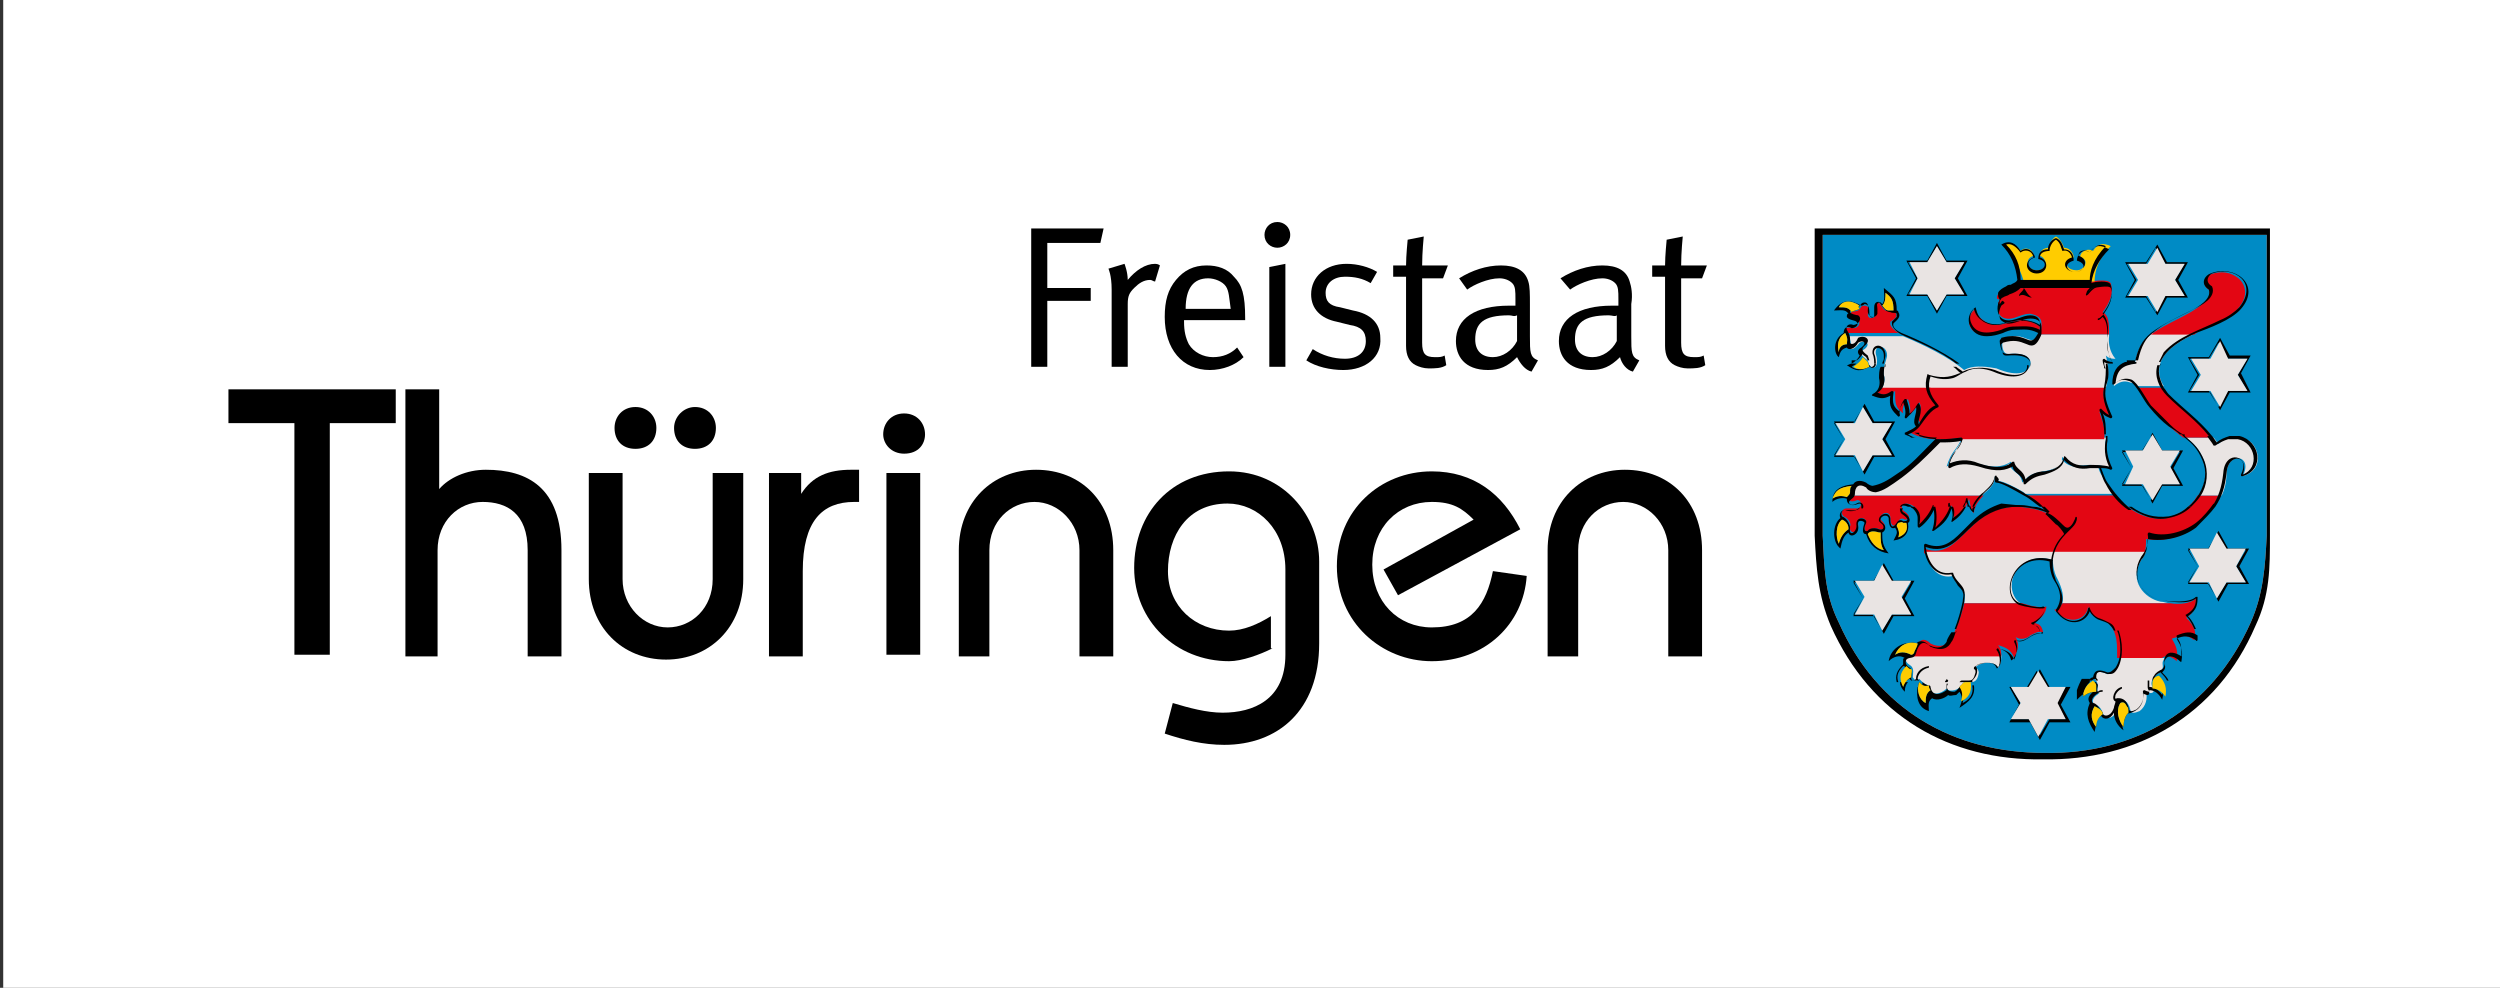 <?xml version="1.0" encoding="UTF-8"?>
<svg xmlns="http://www.w3.org/2000/svg" xmlns:xlink="http://www.w3.org/1999/xlink" version="1.1" id="Ebene_1" x="0px" y="0px" viewBox="0 0 155.4 61.4" style="enable-background:new 0 0 155.4 61.4;" xml:space="preserve">
<rect x="0" y="0" width="155.4" height="61.4" fill="#333333" stroke="none"/>
<style type="text/css">
	.Grün_x0020_bogenförmig{fill:url(#SVGID_1_);stroke:#FFFFFF;stroke-width:0.25;stroke-miterlimit:1;}
	.st0{fill:#FFFFFF;}
	.st1{fill:#008BC5;}
	.st2{fill:#E9E4E3;}
	.st3{fill:#E30613;}
	.st4{fill-rule:evenodd;clip-rule:evenodd;fill:#E9E4E3;}
	.st5{fill:#FFCC00;}
</style>
<linearGradient id="SVGID_1_" gradientUnits="userSpaceOnUse" x1="0" y1="0" x2="0.707" y2="-0.707">
	<stop offset="0" style="stop-color:#1DA238"></stop>
	<stop offset="0.983" style="stop-color:#24391D"></stop>
</linearGradient>
<rect x="0.2" class="st0" width="155.4" height="61.4"></rect>
<g>
	<path class="st1" d="M139.9,38.7c0.8-1.8,0.9-3.5,1-5.4V14.6h-27.6v18.7c0.1,1.9,0.1,3.6,1,5.4c2.4,5.4,7.1,8.1,12.8,8.1   C132.7,46.9,137.5,44.1,139.9,38.7L139.9,38.7z"></path>
	<path d="M139.9,38.7c0.8-1.8,0.9-3.5,1-5.4V14.6h-27.6v18.7c0.1,1.9,0.1,3.6,1,5.4c2.4,5.4,7.1,8.1,12.8,8.1   C132.7,46.9,137.5,44.1,139.9,38.7L139.9,38.7z M140.2,38.9c-2.4,5.6-7.4,8.4-13.2,8.3c-5.8,0.1-10.7-2.7-13.2-8.3   c-0.8-1.9-0.9-3.6-1-5.6V14.2h28.3v19.1C141.1,35.3,141.1,37,140.2,38.9L140.2,38.9z"></path>
	<path d="M135.8,18.4l-0.6-1l0.6-1h-1.2l-0.6-1l-0.6,1h-1.2l0.6,1l-0.6,1h1.2l0.6,1l0.6-1H135.8L135.8,18.4z M136,18.5h-1.3   l-0.6,1.1l-0.7-1.1h-1.3l0.6-1.1l-0.6-1.1h1.3l0.7-1.1l0.6,1.1h1.3l-0.6,1.1L136,18.5L136,18.5z"></path>
	<polygon class="st2" points="135.8,18.4 134.6,18.4 134.1,19.4 133.5,18.4 132.3,18.4 132.9,17.4 132.3,16.4 133.5,16.4    134.1,15.4 134.6,16.4 135.8,16.4 135.2,17.4 135.8,18.4  "></polygon>
	<path d="M139.7,24.3l-0.6-1l0.6-1h-1.2l-0.6-1l-0.6,1h-1.2l0.6,1l-0.6,1h1.2l0.6,1l0.6-1H139.7L139.7,24.3z M139.9,24.4h-1.3   l-0.6,1.1l-0.6-1.1H136l0.6-1.1l-0.6-1.1h1.3L138,21l0.6,1.1h1.3l-0.6,1.1L139.9,24.4L139.9,24.4z"></path>
	<polygon class="st2" points="139.7,24.3 138.5,24.3 138,25.3 137.4,24.3 136.2,24.3 136.8,23.3 136.2,22.3 137.4,22.3 138,21.2    138.5,22.3 139.7,22.3 139.1,23.3 139.7,24.3  "></polygon>
	<path d="M135.5,30.1l-0.6-1l0.6-1h-1.2l-0.6-1l-0.6,1h-1.2l0.6,1l-0.6,1h1.2l0.6,1l0.6-1H135.5L135.5,30.1z M135.7,30.2h-1.3   l-0.6,1.1l-0.6-1.1h-1.3l0.6-1.1l-0.6-1.1h1.3l0.6-1.1l0.6,1.1h1.3l-0.6,1.1L135.7,30.2L135.7,30.2z"></path>
	<polygon class="st2" points="135.5,30.1 134.4,30.1 133.8,31.1 133.2,30.1 132.1,30.1 132.6,29 132.1,28 133.2,28 133.8,27    134.4,28 135.5,28 134.9,29 135.5,30.1  "></polygon>
	<path d="M139.6,36.2l-0.6-1l0.6-1h-1.2l-0.6-1l-0.6,1h-1.2l0.6,1l-0.6,1h1.2l0.6,1l0.6-1H139.6L139.6,36.2z M139.8,36.3h-1.3   l-0.6,1.1l-0.6-1.1h-1.3l0.6-1.1l-0.6-1.1h1.3l0.6-1.1l0.6,1.1h1.3l-0.6,1.1L139.8,36.3L139.8,36.3z"></path>
	<polygon class="st2" points="139.6,36.2 138.4,36.2 137.8,37.2 137.3,36.2 136.1,36.2 136.7,35.2 136.1,34.1 137.3,34.1    137.8,33.1 138.4,34.1 139.6,34.1 139,35.2 139.6,36.2  "></polygon>
	<path d="M128.4,44.7l-0.6-1l0.6-1h-1.2l-0.6-1l-0.6,1H125l0.6,1l-0.6,1h1.2l0.6,1l0.6-1H128.4L128.4,44.7z M128.7,44.9h-1.3   l-0.6,1.1l-0.6-1.1h-1.3l0.6-1.1l-0.6-1.1h1.3l0.6-1.1l0.6,1.1h1.3l-0.6,1.1L128.7,44.9L128.7,44.9z"></path>
	<polygon class="st2" points="128.4,44.7 127.3,44.7 126.7,45.8 126.1,44.7 125,44.7 125.6,43.7 125,42.7 126.1,42.7 126.7,41.7    127.3,42.7 128.4,42.7 127.9,43.7 128.4,44.7  "></polygon>
	<path d="M118.8,38.2l-0.6-1l0.6-1h-1.2l-0.6-1l-0.6,1h-1.2l0.6,1l-0.6,1h1.2l0.6,1l0.6-1H118.8L118.8,38.2z M119,38.3h-1.3   l-0.6,1.1l-0.6-1.1h-1.3l0.6-1.1l-0.6-1.1h1.3l0.6-1.1l0.6,1.1h1.3l-0.6,1.1L119,38.3L119,38.3z"></path>
	<polygon class="st2" points="118.8,38.2 117.6,38.2 117,39.2 116.5,38.2 115.3,38.2 115.9,37.1 115.3,36.1 116.5,36.1 117,35.1    117.6,36.1 118.8,36.1 118.2,37.1 118.8,38.2  "></polygon>
	<path d="M117.6,28.3l-0.6-1l0.6-1h-1.2l-0.6-1l-0.6,1h-1.2l0.6,1l-0.6,1h1.2l0.6,1l0.6-1H117.6L117.6,28.3z M117.8,28.4h-1.3   l-0.6,1.1l-0.6-1.1h-1.3l0.6-1.1l-0.6-1.1h1.3l0.6-1.1l0.6,1.1h1.3l-0.6,1.1L117.8,28.4L117.8,28.4z"></path>
	<polygon class="st2" points="117.6,28.3 116.4,28.3 115.8,29.3 115.3,28.3 114.1,28.3 114.7,27.3 114.1,26.3 115.3,26.3    115.8,25.3 116.4,26.3 117.6,26.3 117,27.3 117.6,28.3  "></polygon>
	<path d="M122.1,18.3l-0.6-1l0.6-1H121l-0.6-1l-0.6,1h-1.2l0.6,1l-0.6,1h1.2l0.6,1l0.6-1H122.1L122.1,18.3z M122.3,18.4H121   l-0.6,1.1l-0.6-1.1h-1.3l0.6-1.1l-0.6-1.1h1.3l0.6-1.1l0.6,1.1h1.3l-0.6,1.1L122.3,18.4L122.3,18.4z"></path>
	<polygon class="st2" points="122.1,18.3 121,18.3 120.4,19.3 119.8,18.3 118.7,18.3 119.2,17.3 118.7,16.3 119.8,16.3 120.4,15.3    121,16.3 122.1,16.3 121.5,17.3 122.1,18.3  "></polygon>
	<path class="st3" d="M131.1,20.8h-4.3c0,0,0-0.1,0-0.1c0.1-0.2,0.1-0.4,0.1-0.6c0-0.3-0.2-0.5-0.7-0.6c-0.6,0-1,0.4-1.5,0.3   c-0.6-0.1-0.5-0.7-0.5-0.9c0-0.1,0.1-0.2,0.1-0.3c0,0,0,0-0.1,0c-0.1,0-0.1-0.2,0-0.3c0.1-0.2,0.3-0.2,0.5-0.4   c0.2-0.1,0.5-0.1,0.8-0.4h4.5c0,0,1-0.2,1.2,0.1c0.1,0.3,0.2,0.9-0.5,1.8C131.1,19.6,131.1,20.1,131.1,20.8L131.1,20.8z"></path>
	<path class="st2" d="M120,24.1c-0.1-0.3,0-0.6,0-0.9c1.3,0.5,1.8-0.1,2.3-0.3c0.5-0.2,1.3-0.1,1.8,0c1.4,0.6,2,0.2,2.1-0.2   c0.1-0.3-0.1-0.8-1.3-0.7c-0.2,0-0.2,0-0.3-0.1c-0.1-0.1-0.2-0.5-0.1-0.7c0-0.1,0.1-0.1,0.1-0.2c0.7-0.2,1-0.1,1.5,0.1   c0.3,0.1,0.5,0,0.7-0.3h4.3l0,0.1c-0.1,0.9,0.4,1.4,0.4,1.4c-0.2,0-0.4,0-0.6-0.2c0.2,0.8,0.2,1.3,0,2l0,0.1H120L120,24.1z"></path>
	<path class="st4" d="M130.9,27.2c0,0,0,0.1,0,0.1c-0.1,0.5,0,1.1,0.3,1.8c-0.5-0.2-1.1-0.2-1.4-0.2c-0.7,0.1-1.2,0-1.6-0.5   c-0.1,0.6-0.5,0.8-1.2,0.9c-0.5,0.1-0.9,0.2-1.2,0.6c-0.1-0.7-0.6-0.6-0.8-1.2c-0.3,0.2-0.9,0.5-2.1,0.1c-0.7-0.2-1.3-0.2-1.8,0.1   c0.3-0.9,0.7-1.1,0.9-1.7l0,0l0,0H130.9L130.9,27.2z"></path>
	<path class="st3" d="M125.9,30.8h5.6c0.9,1,2,1.6,3.2,1.4c0.8-0.2,1.5-0.7,1.9-1.4h1.3c-0.3,0.8-0.8,1.3-1.5,2   c-0.8,0.6-2,0.9-3,0.7c0,0.3,0,0.6-0.1,0.9h-13.7c0-0.1,0-0.2,0-0.3c1.4,0.5,2-0.5,3-1.4c0.9-0.9,1.8-1.2,2.7-1.2   c0.6,0,1.6,0.2,1.9,0.4C127,31.5,126.5,31.1,125.9,30.8L125.9,30.8z"></path>
	<path class="st2" d="M133.4,34.3c-0.1,0.2-0.2,0.4-0.3,0.5c-0.8,1.3,0.2,2.4,1.2,2.6c0.2,0,0.4,0.1,0.6,0.1h-6.7   c0.1-0.4,0-0.9-0.3-1.5c-0.3-0.5-0.3-1.2-0.3-1.2c-0.4-0.1-1-0.2-1.6,0.1c-1.3,0.7-1.1,2.2-0.4,2.6h-3.5c0-0.2,0.1-0.5,0-0.6   c0-0.3-0.5-0.5-0.7-1.1c-0.8,0.2-1.5-0.4-1.7-1.5H133.4L133.4,34.3z"></path>
	<path class="st3" d="M128.2,37.5h6.7c0.6,0.1,1.3,0,1.6-0.3c0,0.4,0,0.8-0.6,1.2c0.6,0.6,0.6,0.9,0.5,1.4c-0.5-0.4-0.8-0.3-1.4-0.1   c0.3,0.5,0.4,0.8,0.3,1.4c-0.3-0.3-0.7-0.4-0.9-0.2h-2.8c0-0.1,0-0.3,0-0.5c0-1-0.3-1.5-0.6-1.7c-0.3-0.2-1.1-0.3-1.2-1   c-0.1,0.9-1.3,1.2-2.1,0.2C128.1,37.8,128.1,37.6,128.2,37.5L128.2,37.5z"></path>
	<path class="st2" d="M134.6,40.9c-0.1,0-0.1,0.1-0.1,0.1c-0.2,0.3,0.1,0.4-0.2,0.8c-0.4,0.1-0.7,0.6-0.5,0.9c0.2,0.3,0,0.5-0.4,0.3   c0.1,0.4,0,0.9-0.4,1.2c-0.7,0.3-0.5-0.1-0.7-0.4c-0.2-0.4-0.5-0.2-0.5-0.2c-0.1,0-0.1,0.4-0.2,0.5c-0.2,0.6-0.7,0.7-0.9,0.2   c-0.1-0.3-0.3-0.5-0.5-0.5c-0.3-0.3,0.1-0.6,0.3-0.7c-0.2,0-0.1-0.2-0.1-0.5c0-0.2-0.2-0.4-0.2-0.5c0.1-0.4,0.3-0.4,0.8-0.2   c0.2,0,0.4-0.1,0.5-0.3c0.1-0.1,0.2-0.3,0.3-0.7H134.6L134.6,40.9z"></path>
	<path class="st2" d="M124.4,40.9c0,0.2-0.1,0.5-0.2,0.6c-0.1-0.2-0.3-0.3-0.7-0.3c-0.3,0-0.7,0.2-0.7,0.3c0.1,0,0.2,0.2,0.2,0.3   c-0.1,0.9-0.7,0.5-0.9,0.6c-0.2,0.1-0.2,0.4-0.6,0.5c-0.4,0.1-0.5-0.1-0.5-0.1c-0.3,0.3-1,0.6-1.1-0.2c-0.2,0-0.4-0.2-0.6-0.4   c-0.1,0.1-0.2,0.2-0.4-0.1c0-0.2,0.1-0.5-0.1-0.7c-0.3-0.2-0.4-0.3-0.3-0.6c0,0,0,0,0-0.1H124.4L124.4,40.9z"></path>
	<path class="st3" d="M122.1,37.5h3.5c0,0,0.1,0,0.1,0c0.6,0.2,1.2,0.3,1.5,0.2c0,0.5-0.5,0.9-0.8,1c0.3,0.1,0.5,0.1,0.6,0.6   c-0.3-0.1-0.6,0.1-0.8,0.2c-0.2,0.2-0.6,0.3-0.9,0.1c0.2,0.4,0.2,0.7-0.1,1.3c-0.2-0.6-0.7-0.7-1-0.8c0.2,0.2,0.2,0.5,0.2,0.7h-5.8   c0.2-0.2,0.5,0,0.5-0.3c0.1-0.8,0.5-0.9,0.9-0.5c0.6,0.3,1,0.1,1.2-0.2C121.4,39.6,121.9,38.4,122.1,37.5L122.1,37.5z"></path>
	<path class="st3" d="M115,30.8h8.3c-0.3,0.3-0.6,0.7-0.6,1.1c-0.2-0.2-0.2-0.4-0.3-0.9c-0.2,0.6-0.6,1.1-1,1.4c0.1-0.4,0-0.7-0.1-1   c-0.2,0.9-0.7,1.3-1.2,1.6c0.2-0.4,0.2-1.1,0.1-1.5c-0.1,0.6-0.7,1.2-0.9,1.2c0-0.2,0.2-0.7-0.3-1.2c-0.7-0.5-1,0.1-0.6,0.3   c0.4,0.3,0.3,0.5,0,0.5c-0.1-0.1-0.3-0.1-0.4,0.1c-0.2,0.4-0.5,0.4-0.5-0.3c-0.1-0.4-0.7-0.2-0.6,0.2l0.1,0.1   c0.3,0.3,0.2,0.6-0.2,0.5c-0.1-0.1-0.5-0.1-0.6,0.1c-0.4,0.1-0.3-0.2-0.2-0.6c0-0.2-0.6-0.4-0.5,0.2c0.1,0.5-0.6,0.7-0.5,0.1   c0.1-0.1-0.1-0.5-0.4-0.6c-0.2-0.2-0.1-0.5,0.2-0.5c0.2,0,0.5,0,0.7,0c0.3-0.1,0.2-0.6-0.1-0.5c-0.4,0.2-0.7-0.1-0.5-0.3   C114.9,30.9,114.9,30.8,115,30.8L115,30.8z"></path>
	<path class="st2" d="M117,24.1c0.1-0.2,0.2-0.5,0.1-0.8c-0.1-0.4,0.2-1,0.2-1.2c0-0.7-0.8-0.7-0.7-0.1c0.2,0.6,0,1.1-0.4,0.7   l-0.1-0.3c-0.4-0.3-0.6-0.5-0.2-0.7c0.4-0.3,0.1-0.6-0.3-0.4c-0.3,0.4-0.6,0.5-0.6,0.3c0-0.1,0.1-0.2,0-0.5c0-0.1-0.1-0.2-0.1-0.2   h3.4c1.2,0.5,2.9,1.3,3.9,2.2c-0.4,0.2-0.9,0.6-2,0.2c-0.1,0.3-0.1,0.6,0,0.9H117L117,24.1z"></path>
	<path class="st3" d="M117,24.1h3c0.1,0.3,0.2,0.6,0.6,1c-0.5,0.2-0.9,0.8-1.1,1.1c0,0,0,0.1-0.1,0.1c-0.4-0.3,0.2-0.8-0.1-1.3   c-0.2,0.4-0.4,0.6-0.6,0.8c0.1-0.4,0-0.7-0.1-1c-0.2,0.2-0.4,0.5-0.3,0.9c-0.5-0.4-0.5-0.6-0.5-1.4c-0.4,0.3-0.7,0.3-1.1,0.1   C116.8,24.3,116.9,24.2,117,24.1L117,24.1z"></path>
	<path class="st3" d="M122.8,19.2c0.1,0.4,0.3,0.6,0.6,0.8c0.8,0.5,1.5-0.1,2.3-0.1c0.3,0,0.7,0.1,1.1,0.4c0,0.1,0,0.2-0.1,0.3   c-0.6-0.3-1-0.3-1.6-0.2c-0.3,0-1,0.4-1.7,0.4c-0.5,0-0.9-0.2-1-0.7C122.4,19.7,122.5,19.4,122.8,19.2L122.8,19.2z"></path>
	<path class="st5" d="M124.5,15.2c0.4-0.2,0.8,0,1.1,0.4c0.3-0.3,0.8-0.1,0.8,0.3c-0.6,0.2-0.4,0.9,0.2,0.9c0.7,0,0.7-0.7,0.2-0.9   c0-0.3,0.2-0.5,0.6-0.5c0-0.3,0.2-0.6,0.4-0.7c0.2,0.1,0.4,0.4,0.5,0.7c0.4,0,0.6,0.4,0.6,0.6c-0.7,0.2-0.5,0.8,0.2,0.8   c0.5,0,0.8-0.7,0.2-0.8c0-0.4,0.5-0.6,0.8-0.4c0.3-0.5,0.7-0.5,1.1-0.3c-0.8,0.8-1,1.6-1,2.2h-4.4   C125.5,16.5,125.1,15.8,124.5,15.2L124.5,15.2z"></path>
	<path class="st2" d="M136.7,30.8c0.4-0.7,0.5-1.5,0.3-2.2c-0.3-0.7-0.6-1-1.1-1.4h1.7c0.1,0.1,0.2,0.3,0.3,0.4   c0.2-0.2,0.5-0.4,0.8-0.4h0.6c0.3,0.1,0.6,0.2,0.8,0.5c0.4,0.6,0.4,1.6-0.7,1.9c0.7-1.3-0.9-1.6-1-0.2c0,0.5-0.1,1-0.3,1.4H136.7   L136.7,30.8z"></path>
	<path class="st3" d="M132.9,24.1h1.5c0.1,0.1,0.2,0.3,0.3,0.4c1,1.1,1.9,1.6,2.7,2.7h-1.7c-0.5-0.4-1.2-0.9-2.1-1.9   C133.5,25,133.2,24.5,132.9,24.1L132.9,24.1z"></path>
	<path class="st2" d="M132.9,24.1c-0.1-0.2-0.2-0.3-0.4-0.3c-0.3-0.1-0.6-0.2-1.1,0.2c0-0.9,0.4-1.4,1.3-1.4c0.2-1,0.5-1.4,1-1.8   c0,0,0,0,0.1-0.1h2.7c-0.6,0.3-1.4,0.7-1.9,1.3c-0.5,0.6-0.5,1.4-0.1,2H132.9L132.9,24.1z"></path>
	<path class="st3" d="M136.4,20.8h-2.7c0.9-0.7,2.4-1.2,3.2-1.9c0.5-0.4,0.5-0.7,0.4-0.9c-0.5-0.3-0.2-0.8,0-0.9   c0.5-0.2,1.1-0.3,1.7,0.1c0.5,0.3,0.9,1.1,0.1,2c-0.6,0.7-1.9,1.1-2.5,1.4C136.6,20.7,136.5,20.7,136.4,20.8L136.4,20.8z"></path>
	<path d="M125.8,17.9c0.1,0.1,0.2,0.4,0.5,0.6c-0.3,0-0.5-0.3-0.8-0.1C125.5,18.2,125.8,18.1,125.8,17.9L125.8,17.9z"></path>
	<path d="M129.7,18.2c-0.1,0.2,0,0.2,0.1,0.1c0.1-0.1,0.2-0.3,0.6-0.5C130.1,17.8,129.8,18.1,129.7,18.2L129.7,18.2z"></path>
	<path d="M128.2,32.6c0.1,0.1,0.2,0.2,0.3,0.2c0.3,0,0.5-0.6,0.5-0.6c0-0.1,0.1-0.1,0.1,0c0,0.2-0.1,0.4-0.3,0.6   c-0.1,0.1-0.2,0.2-0.3,0.3c-0.4,0.4-0.8,0.9-0.9,1.7c0,0.1-0.1,0.1-0.1,0c0.1-0.7,0.4-1.2,0.8-1.6c0-0.1-0.4-0.6-0.5-0.6   c-0.2-0.2-0.4-0.4-0.6-0.6c-0.1,0,0-0.2,0.1-0.1C127.6,32,128,32.4,128.2,32.6L128.2,32.6z"></path>
	<path class="st3" d="M121.9,27.2c-1.1,0.2-2.4,0.2-3.3-0.4c0.3-0.1,0.7-0.3,0.8-0.6c0.2-0.4,0.6-0.9,1.1-1.1   c-0.3-0.4-0.5-0.7-0.6-1h10.9c-0.1,0.5,0,1,0.4,1.9c-0.2-0.1-0.4-0.2-0.7-0.4c0.1,0.4,0.4,0.9,0.3,1.7H121.9L121.9,27.2z"></path>
	<path class="st2" d="M124,29.6c0,0.6-0.5,0.9-0.7,1.1l0,0c0,0-0.1,0.1-0.1,0.1H115c0,0,0-0.1,0.1-0.1c0,0,0.1-0.1,0.1-0.1   c0-0.5,0.2-0.8,0.8-0.5c0,0,0.2,0.3,0.5,0.3c0.5-0.1,0.9-0.3,1.6-0.8c1.1-0.7,1.8-1.6,2.2-2c0.1-0.1,0.2-0.2,0.2-0.2   c0.5,0,1,0,1.4-0.1l0,0c-0.2,0.6-0.6,0.7-0.9,1.7c0.5-0.3,1.1-0.3,1.8-0.1c1.2,0.4,1.8,0.2,2.1-0.1c0.1,0.6,0.7,0.5,0.8,1.2   c0.3-0.4,0.7-0.5,1.2-0.6c0.7-0.1,1.1-0.4,1.2-0.9c0.4,0.5,0.9,0.6,1.6,0.5c0.2,0,0.4,0,0.7,0l0,0l0,0l0,0l0,0l0,0l0,0l0,0l0,0   c0.1,0.2,0.1,0.4,0.3,0.6c0,0.1,0.1,0.1,0.1,0.2c0.2,0.3,0.4,0.6,0.6,0.8l0.1,0.1h-5.6l-0.1-0.1c-0.7-0.4-1.3-0.7-1.6-0.7   C124.3,29.8,124,29.6,124,29.6L124,29.6z"></path>
	<path class="st3" d="M114.8,20.8c0,0-0.1-0.1-0.1-0.1c-0.1-0.3,0.1-0.4,0.5-0.3c0.3,0,0.5-0.3,0.3-0.5c-0.1-0.1-0.5-0.1-0.5-0.3   c0-0.3,0.3-0.2,0.5-0.3c0.2-0.1,0.1-0.3,0.4-0.3c0.3,0,0.3,0.3,0.2,0.5c0,0.4,0.4,0.3,0.5,0.1c0.1-0.5-0.2-0.7,0.1-0.8   c0.2,0,0.3,0.4,0.5,0.5c0.3,0.1,0.5-0.1,0.6,0.1c0.2,0.3,0,0.4-0.3,0.6c0,0.1-0.1,0.3,0.5,0.7c0.1,0,0.2,0,0.2,0H114.8L114.8,20.8z   "></path>
	<path d="M118.2,42.4c0,0.1,0.1,0.2,0.1,0.3c0-0.1,0.1-0.2,0.1-0.3h0.2c-0.1,0.1-0.2,0.3-0.2,0.6c-0.2-0.2-0.3-0.4-0.3-0.6H118.2   L118.2,42.4z M119.5,42.4c0.1,0.1,0.3,0.2,0.4,0.2c0,0,0.1,0,0.1,0.1c0.1,0.6,0.6,0.5,1,0.2c0-0.1,0-0.3,0-0.4h0.1   c-0.1,0.1-0.1,0.3,0,0.4c0.1,0.1,0.3,0.1,0.4,0.1c0.2-0.1,0.3-0.3,0.4-0.4h0.2c-0.1,0-0.1,0.1-0.2,0.2l0,0c0.2,0.3,0.2,0.5,0.1,0.9   c0.4-0.2,0.7-0.5,0.6-1.1h0.1c0.1,0.7-0.3,1-0.9,1.4c0.2-0.5,0.2-0.7,0-1c-0.1,0.1-0.1,0.1-0.2,0.2c-0.2,0-0.4,0.1-0.5,0   c-0.2,0.2-0.7,0.4-1,0.2c-0.3,0.2-0.2,0.5-0.2,0.8c-0.7-0.2-0.8-0.9-0.7-1.5c-0.1,0-0.2,0-0.3,0H119.5L119.5,42.4z M129.9,42.4   c-0.2,0.2-0.3,0.4-0.4,0.7c0,0.1,0,0.1,0,0.2c0.2-0.2,0.5-0.3,0.8-0.3c0-0.1,0-0.3,0-0.4c0-0.1-0.1-0.1-0.1-0.2h0.1   c0,0.1,0.1,0.1,0.1,0.2v0c0,0.1-0.1,0.3,0,0.4c0.1-0.1,0.2-0.1,0.3-0.1V43c-0.1,0-0.2,0-0.3,0.1c-0.2,0.1-0.5,0.4-0.3,0.6   c0.2,0,0.4,0.3,0.5,0.5c0.1,0.4,0.6,0.4,0.8-0.2c0-0.1,0.1-0.3,0.1-0.4c-0.3-0.1-0.1-0.8,0.4-0.9l0,0.1c-0.2,0.1-0.3,0.2-0.4,0.4   c0,0.1-0.1,0.3,0.1,0.2c0,0,0,0,0.1,0c0.2,0,0.4,0.1,0.5,0.3c0.2,0.3,0,0.7,0.6,0.4c0.4-0.3,0.5-0.8,0.4-1.1c0,0,0-0.1,0.1-0.1   c0.2,0.1,0.3,0.1,0.3,0.1c0-0.1-0.1-0.1-0.1-0.3c0-0.2,0-0.3,0-0.4h0.1c0,0.1,0,0.3,0,0.4c0.3,0,0.6,0.2,0.8,0.5   c0.1-0.3,0.1-0.6-0.1-0.9h0.1c0.1,0.4,0.1,0.8,0,1.2c-0.2-0.4-0.5-0.6-0.8-0.6c0,0.3,0,0.4-0.4,0.2c0.1,0.4-0.1,0.9-0.5,1.1   c-0.2,0.1-0.4,0.2-0.5,0.1c-0.2,0.2-0.4,0.6-0.2,1.1c-0.4-0.3-0.6-0.7-0.6-1.1c-0.2,0.4-0.6,0.5-0.8,0.2c-0.3,0.2-0.3,0.6-0.4,1   c-0.4-0.6-0.6-1.1-0.3-1.8c-0.2-0.3,0-0.5,0.2-0.7c-0.4,0-0.6,0.1-0.9,0.4l-0.1,0.1l0-0.2c0-0.1,0-0.3,0-0.4   c0.1-0.3,0.2-0.5,0.3-0.7H129.9L129.9,42.4z M119.3,42.4c-0.2,0.5,0,1.1,0.4,1.3c0-0.3,0-0.6,0.3-0.8c-0.1-0.1-0.1-0.2-0.1-0.3   C119.6,42.7,119.5,42.6,119.3,42.4L119.3,42.4z M131.8,43.7c-0.3,0.5-0.1,1.1,0.2,1.5c0-0.4,0.1-0.7,0.3-0.9c0,0,0,0,0-0.1   c0-0.1,0-0.2-0.1-0.3C132.1,43.7,132,43.6,131.8,43.7L131.8,43.7z M130.2,43.9c-0.3,0.5-0.2,0.9,0.1,1.3c0-0.3,0.1-0.6,0.4-0.8   c0,0,0-0.1,0-0.1C130.6,44.1,130.4,44,130.2,43.9L130.2,43.9z"></path>
	<path d="M121.6,39.2c-0.1,0.3-0.2,0.6-0.3,0.7c-0.2,0.4-0.6,0.6-1.3,0.3c-0.4-0.4-0.7-0.3-0.9,0.4c-0.1,0.4-0.4,0.2-0.6,0.4   c-0.1,0.2,0,0.4,0.2,0.5c0.2,0.1,0.1,0.5,0.1,0.7c0.1,0.2,0.2,0.1,0.3,0c0-0.3,0.2-0.7,0.8-0.8l0,0.1c-0.5,0.1-0.7,0.5-0.7,0.7   c0,0,0.1,0.1,0.1,0.1h-0.5c0,0-0.1-0.1-0.1-0.1c-0.1,0-0.1,0.1-0.2,0.1h-0.2c0.1-0.1,0.2-0.2,0.3-0.2c0-0.2,0.1-0.5,0-0.5   c-0.1-0.1-0.2-0.2-0.3-0.2c-0.4,0.4-0.4,0.7-0.3,1h-0.1c-0.1-0.4,0-0.7,0.4-1.1c0-0.1,0-0.2,0-0.3c0-0.1,0.1-0.1,0.1-0.1   c-0.3-0.2-0.7-0.1-1,0.2c0.1-0.7,0.8-1.3,1.7-1.1c0.2-0.2,0.5-0.2,0.8,0.1c0.6,0.3,0.9,0.1,1.1-0.2c0-0.1,0.1-0.3,0.3-0.6H121.6   L121.6,39.2z M127,39.2c0,0,0,0.1,0,0.1c0,0,0,0.1-0.1,0.1c-0.6-0.2-0.9,0.6-1.6,0.4c0.1,0.4,0.2,0.7-0.2,1.2c-0.1,0.1-0.1,0-0.1,0   c-0.1-0.4-0.4-0.6-0.8-0.7c0.2,0.3,0.3,0.9,0,1.2c-0.1,0.1-0.1,0-0.1,0c-0.1-0.2-0.2-0.3-0.7-0.3c-0.2,0-0.5,0.1-0.6,0.2   c0.1,0.1,0.1,0.2,0.1,0.3c0,0.3-0.2,0.5-0.3,0.6c0,0,0,0,0,0.1h-0.1c0,0,0,0,0,0c-0.1,0-0.2,0-0.3,0c-0.1,0-0.1,0-0.2,0h-0.2   c0.1-0.1,0.1-0.1,0.2-0.1c0.1,0,0.3,0,0.4,0c0.2,0,0.3-0.1,0.4-0.5c0-0.1,0-0.2-0.1-0.2c0,0,0,0,0-0.1c0-0.1,0.5-0.3,0.8-0.3   c0.4,0,0.6,0.1,0.7,0.3c0.2-0.3,0.1-0.9-0.1-1.1c0,0,0-0.1,0.1-0.1c0.4,0.1,0.8,0.2,1,0.7c0.2-0.4,0.2-0.7,0-1.1   c0-0.1,0-0.1,0.1-0.1c0.6,0.3,0.9-0.5,1.6-0.4c0,0,0,0,0-0.1H127L127,39.2z M131.7,39.2c0.1,0.3,0.2,0.7,0.2,1.2   c0,0.4-0.1,0.9-0.3,1.2c-0.2,0.3-0.3,0.3-0.6,0.3l0,0c-0.5-0.2-0.7-0.2-0.7,0.2c0,0.1,0.1,0.1,0.1,0.2h-0.1c0,0,0-0.1-0.1-0.1   c-0.1,0-0.1,0.1-0.2,0.1h-0.2c0.1-0.1,0.2-0.2,0.3-0.2c0.1-0.5,0.4-0.5,0.9-0.3c0.2,0,0.3-0.1,0.5-0.3c0.2-0.3,0.3-0.7,0.3-1.1   c0-0.6-0.1-1-0.2-1.2H131.7L131.7,39.2z M136.6,39.2c0,0.2,0,0.4,0,0.6c0,0-0.1,0.1-0.1,0c-0.4-0.3-0.8-0.3-1.2-0.1   c0.3,0.5,0.4,0.7,0.3,1.4c0,0,0,0.1-0.1,0c-0.2-0.2-0.7-0.5-0.9-0.1c-0.2,0.3,0.2,0.4-0.2,0.8c0.2,0.2,0.3,0.3,0.4,0.5h-0.1   c-0.1-0.2-0.2-0.3-0.4-0.5c-0.3,0.1-0.4,0.3-0.4,0.5h-0.1c0-0.1,0-0.2,0.1-0.3c0.1-0.2,0.3-0.3,0.5-0.4c0.3-0.3,0-0.4,0.2-0.8   c0.2-0.4,0.7-0.2,1,0c0-0.6,0-0.8-0.3-1.2c0,0,0-0.1,0-0.1c0.5-0.2,0.9-0.3,1.3,0c0-0.2,0-0.3,0-0.5H136.6L136.6,39.2z M120.9,42.4   c0-0.1,0.1-0.1,0.1-0.2l0.1,0.1c0,0,0,0.1-0.1,0.1H120.9L120.9,42.4z M119.2,40c-0.7-0.2-1.2,0.2-1.4,0.7c0.3-0.2,0.6-0.2,1,0   c0.1,0,0.2-0.1,0.2-0.2C119.1,40.3,119.2,40.1,119.2,40L119.2,40z"></path>
	<path d="M115.6,31.5c0,0.1-0.1,0.2-0.2,0.2c-0.2,0.1-0.5,0.1-0.7,0c-0.2,0-0.3,0.2-0.2,0.4c0.3,0.1,0.5,0.5,0.5,0.7   c-0.1,0.6,0.4,0.3,0.4-0.1c-0.1-0.7,0.7-0.5,0.6-0.2c-0.1,0.2-0.2,0.6,0.1,0.5c0.1-0.2,0.5-0.2,0.7-0.1c0.3,0.1,0.4-0.2,0.1-0.4   l-0.1-0.1l0,0c-0.1-0.4,0.6-0.7,0.7-0.2v0c0,0.7,0.2,0.6,0.4,0.3c0.1-0.2,0.3-0.2,0.4-0.1c0.3,0,0.4-0.1,0-0.4   c-0.2-0.1-0.2-0.3-0.2-0.4h0.2c-0.1,0.1-0.1,0.2,0.1,0.3c0.3,0.2,0.4,0.5,0.2,0.6c0.1,0.6-0.2,1-0.9,1.1c0.2-0.4,0.3-0.5,0.1-0.8   c-0.2,0.1-0.4,0-0.4-0.6c-0.1-0.3-0.6-0.1-0.5,0.2l0.1,0.1c0.3,0.2,0.2,0.5,0,0.6c0,0.5,0,0.8,0.4,1.3c-0.7-0.1-1.2-0.5-1.4-1.2   c-0.3,0-0.2-0.4-0.1-0.7c0-0.1-0.5-0.3-0.4,0.2c0.1,0.5-0.5,0.8-0.6,0.4c-0.3,0.2-0.4,0.5-0.5,1l-0.1-0.1c-0.4-0.4-0.4-1.4,0.1-1.8   c-0.1-0.2,0-0.5,0.3-0.5c0.2,0,0.7,0.1,0.8-0.1H115.6L115.6,31.5z M119,31.5C119,31.5,119,31.5,119,31.5c0.4,0.3,0.4,0.7,0.3,1.1   c0.2-0.2,0.6-0.6,0.8-1.1h0.2c0.1,0.4,0.1,0.9,0,1.3c0.3-0.3,0.7-0.7,0.9-1.3h0.2c0.1,0.2,0.1,0.5,0,0.7c0.3-0.2,0.5-0.4,0.7-0.7   l0.1,0c-0.2,0.4-0.5,0.7-0.8,0.9c-0.1,0.1-0.1,0-0.1,0c0.1-0.3,0.1-0.5,0-0.8c-0.2,0.8-0.7,1.1-1.1,1.4c-0.1,0-0.2,0-0.1,0   c0.1-0.3,0.2-0.8,0.1-1.3c-0.2,0.5-0.7,1-0.9,1.1c-0.1,0-0.1-0.1-0.1-0.1c0-0.2,0-0.3,0-0.5c0-0.2-0.1-0.4-0.3-0.6   c-0.1,0-0.1-0.1-0.2-0.1L119,31.5L119,31.5z M122.5,31.5c0,0.1,0.1,0.2,0.1,0.2c0-0.1,0-0.1,0.1-0.2h0.1c-0.1,0.1-0.1,0.2-0.1,0.3   c0,0.1-0.1,0-0.1,0c-0.1-0.1-0.2-0.2-0.2-0.4L122.5,31.5L122.5,31.5z M126.4,31.5c0.3,0,0.5,0.1,0.7,0.2c-0.1-0.1-0.1-0.1-0.2-0.2   l0.2,0c0.1,0.1,0.2,0.2,0.3,0.3l-0.1,0.1c-0.3-0.2-1.3-0.4-1.9-0.4c-0.9,0-1.8,0.3-2.7,1.1c-0.9,0.8-1.6,1.9-3,1.4   c0.1,0.8,0.6,1.8,1.6,1.6c0,0,0.1,0,0.1,0c0.1,0.4,0.4,0.6,0.6,0.9c0.2,0.3,0.1,0.6,0.1,0.9c-0.1,0.5-0.3,1.2-0.5,1.7h-0.1   c0.2-0.5,0.4-1.2,0.5-1.7c0-0.2,0.1-0.4,0-0.6c0-0.1-0.2-0.3-0.3-0.4c-0.1-0.2-0.3-0.4-0.4-0.7c-1.1,0.2-1.7-0.9-1.7-1.8   c0-0.1,0.1-0.1,0.1-0.1c1,0.4,1.6-0.1,2.2-0.7c0.2-0.2,0.4-0.4,0.7-0.7c0.6-0.6,1.2-0.9,1.8-1.1L126.4,31.5L126.4,31.5z    M132.5,31.5c0.7,0.5,1.4,0.7,2.3,0.6c0.5-0.1,0.9-0.3,1.2-0.6l0.2,0c-0.4,0.4-0.9,0.6-1.4,0.7c-0.9,0.2-1.8-0.2-2.5-0.7H132.5   L132.5,31.5z M137.7,31.5c-0.3,0.4-0.7,0.8-1.2,1.3c-0.8,0.6-2,0.9-3,0.7c0,0.5-0.1,1-0.4,1.3c-0.7,1.2,0.2,2.3,1.2,2.5   c0.6,0.1,1.8,0.2,2.2-0.2c0,0,0.1,0,0.1,0c0,0.4,0,0.8-0.6,1.2c0.3,0.3,0.4,0.6,0.5,0.8h-0.1c-0.1-0.2-0.2-0.5-0.5-0.8   c0,0-0.1-0.1,0-0.1c0.5-0.3,0.6-0.6,0.6-1c-0.5,0.4-1.6,0.2-2.2,0.1c-1-0.2-2-1.4-1.2-2.7c0.3-0.4,0.5-0.8,0.4-1.4   c0,0,0-0.1,0.1-0.1c0.9,0.3,2.1,0,2.9-0.6c0.5-0.4,0.8-0.8,1.1-1.2L137.7,31.5L137.7,31.5z M126.8,39.2c-0.1-0.3-0.2-0.3-0.5-0.4   c0,0-0.1-0.1,0-0.1c0.3-0.1,0.8-0.5,0.8-0.9c-0.3,0.1-1.3-0.1-1.6-0.2c-1.3-0.7-0.3-3.5,2.1-2.8l0,0.1c0,0,0,0.2,0,0.4   c0,0.2,0.1,0.5,0.2,0.8c0.4,0.7,0.6,1.3,0.1,1.9c0.7,1,1.8,0.6,1.9-0.2c0,0,0.1-0.1,0.1,0c0.1,0.3,0.3,0.5,0.5,0.6   c0.3,0.1,0.5,0.2,0.7,0.3c0.2,0.1,0.3,0.2,0.4,0.5h-0.1c-0.1-0.2-0.2-0.3-0.3-0.4c-0.1-0.1-0.4-0.2-0.7-0.3   c-0.2-0.1-0.4-0.3-0.5-0.5c-0.3,0.8-1.4,1-2.1,0c0,0,0,0,0-0.1c0.4-0.6,0.3-1.2-0.1-1.8c-0.2-0.3-0.3-0.8-0.3-1.2   c-2.3-0.6-3.1,2.2-1.8,2.6c0.6,0.2,1.2,0.3,1.4,0.2c0,0,0.1,0,0.1,0.1c0,0.4-0.4,0.8-0.7,1l0,0c0.2,0.1,0.4,0.3,0.4,0.5H126.8   L126.8,39.2z M117.9,32.7c0.1,0.2,0.2,0.4,0.1,0.7c0.5-0.2,0.6-0.5,0.5-0.9c0,0-0.1,0-0.2,0l0,0c-0.1-0.1-0.2,0-0.3,0   C117.9,32.6,117.9,32.7,117.9,32.7L117.9,32.7z M116.1,33.2c0.2,0.5,0.5,0.9,1,1c-0.2-0.3-0.2-0.6-0.2-1.1c0,0-0.1,0-0.1,0l0,0   C116.5,33,116.2,33,116.1,33.2L116.1,33.2C116.1,33.2,116.1,33.2,116.1,33.2L116.1,33.2z M114.5,32.3c-0.4,0.3-0.4,1.1-0.2,1.5   c0.1-0.4,0.3-0.7,0.6-0.9c0,0,0-0.1,0-0.1l0,0C114.9,32.7,114.8,32.4,114.5,32.3L114.5,32.3z"></path>
	<path d="M119.3,27.1c0.8,0.3,1.8,0.2,2.6,0.1c0.1,0,0.1,0.1,0.1,0.1c-0.1,0.3-0.2,0.5-0.4,0.7c-0.1,0.2-0.3,0.4-0.4,0.8   c0.5-0.2,1.1-0.3,1.8,0c1.2,0.4,1.8,0.2,2.1-0.1c0.1,0,0.1,0,0.1,0c0.1,0.5,0.6,0.5,0.7,1.1c0.3-0.3,0.7-0.5,1.2-0.5   c0.7-0.1,1.1-0.4,1.2-0.9c0,0,0-0.1,0.1,0c0.4,0.5,0.9,0.6,1.5,0.5c0.3,0,0.8,0,1.2,0.1c-0.3-0.6-0.3-1.2-0.2-1.7   c0-0.1,0-0.2,0-0.2h0.1c0,0.1,0,0.2,0,0.3c-0.1,0.5,0,1.1,0.3,1.7c0,0,0,0.1-0.1,0.1c-0.2-0.1-0.4-0.1-0.6-0.1   c0.1,0.2,0.2,0.6,0.4,0.9c0.4,0.6,0.9,1.2,1.5,1.7h-0.2c-0.6-0.4-1.1-1-1.4-1.6c-0.2-0.3-0.3-0.7-0.4-1c-0.3,0-0.5,0-0.6,0   c-0.6,0.1-1.1,0-1.6-0.5c-0.1,0.5-0.6,0.7-1.2,0.9c-0.5,0.1-0.8,0.2-1.2,0.6c-0.1,0-0.1,0-0.1,0c-0.1-0.7-0.6-0.6-0.7-1.1   c-0.4,0.2-0.9,0.4-2.1,0c-0.7-0.2-1.3-0.2-1.8,0.1c-0.1,0-0.1-0.1-0.1-0.1c0.1-0.5,0.3-0.8,0.5-1c0.1-0.2,0.3-0.4,0.3-0.6   c-0.4,0.1-0.9,0.1-1.3,0.1c-0.1,0.1-0.2,0.2-0.3,0.3c-0.7,0.7-1.3,1.3-2.1,1.9c-0.7,0.5-1.1,0.8-1.6,0.9c-0.2,0-0.5-0.1-0.6-0.3   c-0.5-0.3-0.7,0-0.7,0.4l0,0c0,0.2-0.2,0.3-0.3,0.4c-0.2,0.2,0.1,0.4,0.4,0.2c0.3-0.2,0.5,0.1,0.4,0.3l-0.1,0c0,0,0-0.1,0-0.2   c-0.1-0.3-0.4,0.2-0.8-0.1c-0.1-0.1-0.1-0.2-0.1-0.3c-0.3-0.1-0.7,0-0.9,0.2c0-0.6,0.3-1,1.3-1.1c0.1-0.2,0.4-0.3,0.8-0.1l0,0   c0,0,0,0,0,0c0.1,0.1,0.3,0.2,0.4,0.2c0.5-0.1,0.9-0.3,1.6-0.8c0.8-0.5,1.4-1.2,2.1-1.9c0.1-0.1,0.2-0.2,0.3-0.3   c-0.5,0-1-0.1-1.4-0.3H119.3L119.3,27.1z M135.8,27.1C135.8,27.1,135.9,27.1,135.8,27.1c0.6,0.5,0.9,0.8,1.2,1.5   c0.3,0.7,0.2,1.6-0.2,2.2c-0.2,0.3-0.4,0.5-0.6,0.7H136c0.3-0.2,0.5-0.5,0.7-0.8c0.4-0.7,0.5-1.4,0.2-2.1c-0.3-0.7-0.6-1-1.1-1.4   c-0.1-0.1-0.1-0.1-0.2-0.2H135.8L135.8,27.1z M137.5,27.1c0.1,0.1,0.2,0.3,0.3,0.4c0.2-0.2,0.5-0.3,0.8-0.4h0.6   c1.3,0.3,1.6,2.1,0.2,2.5c-0.1,0-0.1,0-0.1-0.1c0.6-1.2-0.8-1.4-0.9-0.1c-0.1,0.9-0.3,1.5-0.7,2.1h-0.2c0.4-0.6,0.6-1.2,0.7-2.1   c0.1-1.5,1.7-1.1,1.2,0.1c1.1-0.4,0.8-2-0.3-2.2h-0.6c-0.3,0.1-0.5,0.2-0.8,0.4c-0.1,0-0.1,0-0.1,0c-0.1-0.2-0.3-0.4-0.4-0.6H137.5   L137.5,27.1z M118.1,31.5c0.1-0.2,0.4-0.3,0.8,0h-0.3c-0.2-0.1-0.4-0.1-0.4,0H118.1L118.1,31.5z M120.1,31.5   C120.1,31.5,120.1,31.5,120.1,31.5c0-0.1,0.1-0.1,0.1-0.1c0,0,0,0,0,0.1H120.1L120.1,31.5z M121.1,31.5c0-0.1,0-0.1,0-0.2   c0,0,0.1-0.1,0.1,0c0,0.1,0,0.1,0.1,0.2H121.1L121.1,31.5z M122,31.5c0.1-0.2,0.2-0.3,0.2-0.5c0,0,0.1-0.1,0.1,0   c0,0.1,0.1,0.4,0.1,0.5l-0.1,0c0-0.1,0-0.2-0.1-0.3c0,0.1-0.1,0.2-0.1,0.3H122L122,31.5z M122.6,31.5c0.1-0.3,0.4-0.7,0.7-0.9   c0.3-0.3,0.6-0.5,0.7-1c0,0,0.1-0.1,0.1,0c0.1,0.1,0.2,0.2,0.1,0.3c0.4,0.1,1.1,0.4,1.7,0.8c0.4,0.2,0.8,0.5,1.1,0.8h-0.2   c-0.3-0.2-0.6-0.5-1-0.7c-0.7-0.4-1.4-0.8-1.7-0.8c-0.1,0-0.1-0.1-0.1-0.1c0-0.1,0-0.2,0-0.2c-0.1,0.6-0.5,0.7-0.8,1.1   c-0.2,0.2-0.4,0.5-0.5,0.7H122.6L122.6,31.5z M124.4,31.5c0.3-0.1,0.7-0.1,1-0.1c0.3,0,0.6,0,0.9,0.1H124.4L124.4,31.5z    M115.1,30.2c-0.8,0.1-1,0.3-1.2,0.8c0.3-0.2,0.6-0.2,0.9-0.1c0.1-0.1,0.2-0.2,0.2-0.3C115,30.4,115,30.3,115.1,30.2L115.1,30.2z"></path>
	<path d="M115.4,22.6c-0.1,0.1-0.2,0.1-0.3,0.2c0.3,0.2,0.6,0.2,1,0c0,0,0,0,0,0l0,0l0-0.1h0.1l0,0c0.1,0.2,0.2,0.1,0.3,0   c0,0,0,0,0-0.1h0.1c0,0,0,0.1,0,0.1c-0.1,0.2-0.2,0.2-0.4,0.1c-0.6,0.3-0.8,0.3-1.4-0.1c0.1,0,0.2-0.1,0.3-0.1H115.4L115.4,22.6z    M117.2,22.6C117.2,22.6,117.2,22.6,117.2,22.6c-0.1,0.2-0.1,0.5-0.1,0.7c0.1,0.4,0,0.9-0.4,1.1c0.4,0.2,0.6,0.1,0.9-0.1   c0,0,0.1,0,0.1,0.1c-0.1,0.7,0,0.9,0.4,1.2c0-0.4,0.2-0.7,0.3-0.8c0,0,0.1,0,0.1,0c0.1,0.3,0.2,0.6,0.2,0.9   c0.2-0.1,0.3-0.3,0.5-0.6c0,0,0.1-0.1,0.1,0c0.3,0.5-0.2,1.1,0,1.3c0,0,0,0,0-0.1c0.2-0.3,0.5-0.9,1-1.1c-0.6-0.7-0.7-1.2-0.5-1.9   c0,0,0-0.1,0.1,0c0.7,0.2,1.2,0.2,1.9-0.1l0.1,0c-0.2-0.1-0.3-0.3-0.5-0.4h0.2c0.1,0.1,0.3,0.2,0.4,0.3c0.6-0.3,1.4-0.3,2-0.1   c1.4,0.6,2,0.2,2-0.2c0,0,0-0.1,0-0.1h0.1c0,0,0,0.1,0,0.1c-0.1,0.5-0.8,0.9-2.2,0.3c-0.5-0.2-1.2-0.3-1.7,0   c-0.3,0.1-0.5,0.3-0.8,0.4c-0.4,0.1-0.8,0.1-1.4-0.1c-0.2,0.6-0.1,1.1,0.5,1.8c0,0,0,0.1,0,0.1c-0.5,0.2-0.8,0.7-1.1,1.1   c-0.2,0.3-0.5,0.5-0.8,0.6c0.2,0.1,0.3,0.2,0.5,0.2h-0.3c-0.1-0.1-0.2-0.1-0.4-0.2c0,0,0-0.1,0-0.1c0.2-0.1,0.5-0.2,0.7-0.4   c-0.3-0.3,0.1-0.8,0-1.2c-0.2,0.3-0.4,0.5-0.6,0.7c-0.1,0-0.1,0-0.1-0.1c0.1-0.3,0-0.6-0.1-0.9c-0.1,0.2-0.3,0.5-0.2,0.8   c0,0.1-0.1,0.1-0.1,0.1c-0.4-0.4-0.6-0.6-0.5-1.3c-0.4,0.2-0.6,0.2-1.1,0c-0.1,0,0-0.1,0-0.1c0.4-0.2,0.5-0.6,0.4-1   c0-0.2,0-0.5,0.1-0.7H117.2L117.2,22.6z M131,22.6c0.1,0.5,0.1,0.9-0.1,1.4l0,0.1c-0.1,0.5,0,0.9,0.4,1.8c0,0,0,0.1-0.1,0.1   c-0.2-0.1-0.3-0.1-0.5-0.3c0.2,0.4,0.2,0.9,0.2,1.3h-0.1c0-0.5-0.1-1-0.3-1.5c0-0.1,0.1-0.1,0.1-0.1c0.2,0.2,0.3,0.3,0.5,0.4   c-0.4-0.9-0.4-1.3-0.3-1.8c0.1-0.5,0.1-0.9,0.1-1.4H131L131,22.6z M132.8,22.6C132.8,22.6,132.8,22.6,132.8,22.6   C132.8,22.6,132.8,22.7,132.8,22.6c-0.9,0.1-1.2,0.4-1.3,1.2c0.4-0.3,0.7-0.3,1-0.2c0.4,0.2,0.9,1.2,1.2,1.6   c0.5,0.5,0.9,0.9,1.2,1.2c0.3,0.3,0.6,0.5,0.8,0.6h-0.2c-0.2-0.2-0.4-0.3-0.7-0.5c-0.4-0.3-0.8-0.7-1.2-1.2   c-0.3-0.3-0.8-1.4-1.2-1.6c-0.3-0.1-0.6-0.2-1,0.2c-0.1,0-0.1,0-0.1,0c0-0.8,0.3-1.2,0.8-1.4H132.8L132.8,22.6z M134.3,22.6   c-0.2,0.4-0.1,0.9,0.2,1.5c0.1,0.1,0.2,0.3,0.3,0.4c0.9,0.9,1.9,1.6,2.7,2.6h-0.2c-0.8-1-1.7-1.6-2.6-2.5c-0.5-0.5-0.8-1.2-0.6-1.9   H134.3L134.3,22.6z"></path>
	<path d="M115.1,22.6c0.2-0.1,0.4-0.3,0.5-0.5c-0.2-0.2-0.1-0.4,0.1-0.5c0.4-0.3,0.1-0.5-0.2-0.3c-0.2,0.4-0.6,0.5-0.7,0.3   c-0.3,0.1-0.4,0.2-0.5,0.6c-0.3-0.2-0.4-1.1,0.3-1.5c0-0.3,0.2-0.5,0.5-0.3c0.2,0,0.5-0.2,0.3-0.4c-0.1-0.1-0.5-0.1-0.6-0.3   c0-0.1,0-0.2,0.1-0.2c-0.2-0.3-0.5-0.2-0.9-0.2c0.5-0.7,1-0.7,1.7-0.3c0,0,0.1,0,0.2-0.1c0.3,0,0.3,0.4,0.3,0.6   c0,0.3,0.3,0.3,0.3,0.1c0-0.2,0-0.3,0-0.5c0-0.3,0.2-0.4,0.4-0.3c0,0,0.1,0.1,0.1,0.1c0.2-0.2,0.1-0.7,0.1-1   c0.6,0.5,0.8,0.6,0.8,1.4c0,0,0.1,0,0.1,0.1c0.2,0.3-0.1,0.5-0.3,0.7c-0.1,0.3,0.3,0.5,0.5,0.6c1,0.4,2.5,1.1,3.6,1.9h-0.2   c-1-0.8-2.5-1.4-3.4-1.8c-0.2-0.1-0.6-0.4-0.6-0.7c0,0,0-0.1,0-0.1l0,0c0.1-0.1,0.2-0.2,0.3-0.3c0-0.1,0-0.1,0-0.2   c-0.1-0.1-0.2,0-0.4-0.1c-0.4,0-0.6-0.6-0.7-0.6c-0.2,0.1-0.1,0.2-0.1,0.4c0,0.1,0,0.2,0,0.3l0,0c-0.1,0.3-0.6,0.3-0.6-0.2   c0-0.1,0.1-0.5-0.2-0.5c-0.3,0-0.2,0.3-0.6,0.4c-0.1,0-0.3,0-0.3,0.2c0,0.1,0.4,0.2,0.5,0.2c0.3,0.2,0,0.6-0.3,0.6l0,0   c-0.2-0.1-0.5,0-0.4,0.3c0.1,0.2,0.2,0.3,0.2,0.6c0,0,0,0.1,0,0.2c0,0.1,0.3,0.2,0.5-0.3l0,0c0.4-0.2,0.9,0.1,0.4,0.5   c-0.2,0.2-0.2,0.3,0.2,0.6l0,0l0.1,0.3h-0.1l-0.1-0.2c-0.1-0.1-0.2-0.1-0.2-0.2c-0.1,0.1-0.2,0.3-0.4,0.4H115.1L115.1,22.6z    M116.5,22.6c0-0.1,0-0.4-0.1-0.6c-0.1-0.7,0.8-0.7,0.8,0.1c0,0.1-0.1,0.4-0.1,0.5h-0.1c0-0.1,0.1-0.2,0.1-0.3c0-0.1,0-0.2,0-0.2   c0-0.6-0.7-0.6-0.6-0.1c0.1,0.2,0.1,0.5,0.1,0.6H116.5L116.5,22.6z M126.2,22.6c0-0.3-0.2-0.7-1.3-0.6c-0.2,0-0.3,0-0.4-0.1   c-0.1-0.1-0.2-0.5-0.2-0.7l0,0c0-0.1,0.1-0.1,0.1-0.2l0,0c0.7-0.2,1.1-0.1,1.6,0.1c0.4,0.2,0.5-0.1,0.7-0.4   c-0.6-0.3-0.9-0.2-1.5-0.2c-0.2,0-0.5,0.1-0.7,0.2c-0.3,0.1-0.6,0.2-1,0.2c-0.5,0-0.9-0.2-1.1-0.8c-0.1-0.4,0.1-0.8,0.4-1   c0.1,0.4,0.2,0.7,0.6,0.9c0.8,0.4,1.5-0.1,2.3-0.1c0.4,0,0.8,0.1,1.1,0.3c0,0,0-0.1,0-0.1c0-0.3-0.2-0.5-0.6-0.5   c-0.5,0-1,0.4-1.5,0.3c-0.5-0.1-0.6-0.6-0.5-1c0-0.1,0.1-0.2,0.1-0.3c-0.1-0.1-0.1-0.2-0.1-0.4c0.1-0.2,0.3-0.3,0.5-0.4   c0.1-0.1,0.2-0.1,0.3-0.1c0.1-0.1,0.3-0.1,0.4-0.3c-0.1-0.9-0.4-1.6-1-2.2c0.5-0.3,0.9-0.1,1.2,0.4c0.4-0.3,0.8,0,0.9,0.4   c-0.7,0.2-0.4,0.8,0.1,0.8c0.6,0,0.7-0.6,0.1-0.7c0-0.4,0.2-0.6,0.6-0.6c0-0.3,0.2-0.6,0.5-0.7c0.3,0.1,0.4,0.4,0.5,0.7   c0.4,0,0.6,0.3,0.6,0.7c-0.7,0.2-0.4,0.7,0.1,0.7c0.5,0,0.8-0.5,0.1-0.7c0-0.4,0.4-0.8,0.8-0.5c0.3-0.5,0.7-0.5,1.2-0.2   c-0.6,0.6-1,1.3-1.1,2.1c0.2-0.1,1.1-0.2,1.2,0.1c0.1,0.3,0.2,0.9-0.5,1.8c0.3,0.3,0.4,0.8,0.3,1.5l0,0.1c0,0.4,0,1,0.3,1.4   c0.1,0.1,0,0.1,0,0.1c-0.2,0-0.4,0-0.5-0.1c0,0.1,0,0.3,0.1,0.4l-0.1,0c0-0.2-0.1-0.3-0.1-0.5c0-0.1,0.1-0.1,0.1-0.1   c0.1,0.1,0.3,0.2,0.5,0.2c-0.1-0.2-0.4-0.7-0.3-1.3c0-0.7,0-1.2-0.3-1.5c-0.1,0.1-0.2,0.2-0.3,0.2l0-0.1c0.1,0,0.2-0.1,0.3-0.2   c0.7-0.9,0.6-1.5,0.5-1.7c-0.1-0.2-1,0-1.1,0c-0.2,0.1-0.3,0.2-0.3,0.3l-0.1,0c0-0.1,0.1-0.2,0.2-0.3h-4.3   c-0.2,0.2-0.4,0.3-0.7,0.4c-0.1,0.1-0.3,0.1-0.4,0.2c-0.1,0-0.1,0.1-0.2,0.2c0,0.1,0,0.2,0,0.2c0.1-0.1,0.1-0.2,0.2-0.2l0.1,0.1   c0,0.1-0.1,0.1-0.2,0.2c-0.1,0.2-0.2,0.5-0.1,0.7c0,0.2,0.2,0.3,0.4,0.4c0.5,0.1,1-0.3,1.5-0.3c0.5,0,0.7,0.2,0.7,0.6   c0,0.1,0,0.2,0,0.2c0,0.2,0,0.2-0.1,0.4l0,0l0,0c-0.2,0.4-0.4,0.6-0.8,0.4c-0.5-0.2-0.8-0.3-1.5-0.1c0,0-0.1,0.1-0.1,0.1   c0,0.2,0.1,0.5,0.1,0.6c0.1,0.1,0.1,0.1,0.3,0.1c1.2-0.1,1.5,0.3,1.4,0.7H126.2L126.2,22.6z M132.2,22.6c0.1,0,0.3-0.1,0.5-0.1   c0.2-0.8,0.4-1.3,1-1.8c0.8-0.6,1.7-1,2.5-1.4c0.4-0.2,1.3-0.7,1.1-1.3c-0.6-0.4-0.2-0.9,0.1-1c1.5-0.6,3.2,0.7,1.9,2.2   c-0.6,0.7-2,1.2-2.8,1.5c-0.8,0.4-1.8,0.9-2.2,1.8h-0.1c0.1-0.2,0.2-0.4,0.3-0.6c0.9-1,2.3-1.4,3.5-2c0.5-0.2,0.9-0.5,1.2-0.8   c1.2-1.5-0.3-2.6-1.7-2.1c-0.2,0.1-0.5,0.5,0,0.8l0,0c0.3,0.7-0.7,1.2-1.1,1.4c-0.9,0.5-1.8,0.8-2.6,1.5c-0.4,0.3-0.7,0.8-0.9,1.7   H132.2L132.2,22.6z M126.8,20.5c0-0.1,0-0.1,0-0.2c-0.5-0.4-1.1-0.4-1.7-0.3c-0.6,0.1-1.1,0.4-1.8,0c-0.3-0.2-0.5-0.4-0.6-0.8   c-0.2,0.2-0.3,0.5-0.2,0.8c0.3,0.9,1.3,0.7,1.9,0.5c0.2-0.1,0.5-0.2,0.7-0.2C125.8,20.3,126.2,20.2,126.8,20.5L126.8,20.5z    M125.6,15.7c-0.3-0.4-0.6-0.6-0.9-0.5c0.6,0.6,0.9,1.3,0.9,2.2h4.3c0-0.5,0.2-1.3,1-2.1c-0.4-0.2-0.7,0-1,0.4   c-0.2-0.2-0.7-0.2-0.7,0.2c0.7,0.2,0.4,1-0.2,1c-0.7,0-0.9-0.7-0.2-0.9c-0.1-0.3-0.3-0.5-0.6-0.4c-0.1-0.2-0.1-0.5-0.4-0.7   c-0.2,0.1-0.4,0.4-0.4,0.7c-0.3,0-0.6,0.1-0.6,0.4c0.6,0.2,0.5,1-0.2,1c-0.6,0-0.9-0.7-0.2-1C126.3,15.5,125.8,15.5,125.6,15.7   L125.6,15.7L125.6,15.7z M114.7,20.7c-0.5,0.3-0.5,0.8-0.4,1.2c0-0.3,0.2-0.5,0.5-0.5C114.8,21.2,114.9,21.1,114.7,20.7   C114.7,20.8,114.7,20.8,114.7,20.7L114.7,20.7z M115.6,19c-0.6-0.4-1.1-0.3-1.3,0.1c0.4,0,0.6,0,0.8,0.3c0.1-0.1,0.3-0.1,0.5-0.2   C115.5,19.1,115.5,19,115.6,19L115.6,19z M117.7,19.3c0-0.6-0.1-0.8-0.5-1.1c0,0.3,0,0.6-0.2,0.8c0.1,0.1,0.2,0.3,0.4,0.3   C117.5,19.3,117.6,19.3,117.7,19.3L117.7,19.3z M126.9,20.3c0,0.1,0,0.3-0.1,0.4C126.9,20.5,126.9,20.5,126.9,20.3L126.9,20.3z"></path>
	<path class="st5" d="M115.6,19c-0.6-0.4-1.1-0.3-1.3,0.1c0.4,0,0.6,0,0.8,0.3c0.1-0.1,0.3-0.1,0.5-0.2   C115.5,19.1,115.5,19,115.6,19L115.6,19z"></path>
	<path class="st5" d="M117.7,19.3c0-0.6-0.1-0.8-0.5-1.1c0,0.3,0,0.6-0.2,0.8c0.1,0.1,0.2,0.3,0.4,0.3   C117.5,19.3,117.6,19.3,117.7,19.3L117.7,19.3z"></path>
	<path class="st5" d="M114.7,20.7c-0.5,0.3-0.5,0.8-0.4,1.2c0-0.3,0.2-0.5,0.5-0.5C114.8,21.2,114.9,21.1,114.7,20.7   C114.7,20.8,114.7,20.8,114.7,20.7L114.7,20.7z"></path>
	<path class="st5" d="M115.8,22.2c-0.1,0.2-0.3,0.4-0.6,0.6c0.3,0.2,0.6,0.2,1,0c0,0,0,0,0,0l0,0l-0.1-0.3   C115.9,22.3,115.8,22.2,115.8,22.2L115.8,22.2z"></path>
	<path class="st5" d="M115.1,30.2c-0.8,0.1-1,0.3-1.2,0.8c0.3-0.2,0.6-0.2,0.9-0.1c0.1-0.1,0.2-0.2,0.2-0.3   C115,30.4,115,30.3,115.1,30.2L115.1,30.2z"></path>
	<path class="st5" d="M114.5,32.3c-0.4,0.3-0.4,1.1-0.2,1.5c0.1-0.4,0.3-0.7,0.6-0.9c0,0,0-0.1,0-0.1l0,0   C114.9,32.7,114.8,32.4,114.5,32.3L114.5,32.3z"></path>
	<path class="st5" d="M116.1,33.2c0.2,0.5,0.5,0.9,1,1c-0.2-0.3-0.2-0.6-0.2-1.1c0,0-0.1,0-0.1,0l0,0C116.5,33,116.2,33,116.1,33.2   L116.1,33.2C116.1,33.2,116.1,33.2,116.1,33.2L116.1,33.2z"></path>
	<path class="st5" d="M117.9,32.7c0.1,0.2,0.2,0.4,0.1,0.7c0.5-0.2,0.6-0.5,0.5-0.9c0,0-0.1,0-0.2,0l0,0c-0.1-0.1-0.2,0-0.3,0   C117.9,32.6,117.9,32.7,117.9,32.7L117.9,32.7z"></path>
	<path class="st5" d="M119.2,40c-0.7-0.2-1.2,0.2-1.4,0.7c0.3-0.2,0.6-0.2,1,0c0.1,0,0.2-0.1,0.2-0.2   C119.1,40.3,119.2,40.1,119.2,40L119.2,40z"></path>
	<path class="st5" d="M118.5,41.4c-0.5,0.5-0.4,0.9-0.2,1.3c0.1-0.3,0.3-0.5,0.5-0.6c0-0.2,0.1-0.5,0-0.5   C118.7,41.6,118.6,41.5,118.5,41.4L118.5,41.4z"></path>
	<path class="st5" d="M119.3,42.4c-0.2,0.5,0,1.1,0.4,1.3c0-0.3,0-0.6,0.3-0.8c-0.1-0.1-0.1-0.2-0.1-0.3   C119.6,42.7,119.5,42.6,119.3,42.4L119.3,42.4z"></path>
	<path class="st5" d="M121.8,42.7c0.2,0.3,0.2,0.5,0.1,0.9c0.4-0.2,0.7-0.5,0.6-1.2c-0.1,0-0.2,0-0.3,0   C122,42.4,122,42.5,121.8,42.7L121.8,42.7L121.8,42.7z"></path>
	<path class="st5" d="M131.8,43.7c-0.3,0.5-0.1,1.1,0.2,1.5c0-0.4,0.1-0.7,0.3-0.9c0,0,0,0,0-0.1c0-0.1,0-0.2-0.1-0.3   C132.1,43.7,132,43.6,131.8,43.7L131.8,43.7z"></path>
	<path class="st5" d="M130.1,42.3c-0.3,0.2-0.5,0.4-0.6,0.8c0,0.1,0,0.1,0,0.2c0.2-0.2,0.5-0.3,0.8-0.3c0-0.1,0-0.3,0-0.4   C130.3,42.5,130.2,42.4,130.1,42.3L130.1,42.3z"></path>
	<path class="st5" d="M130.2,43.9c-0.3,0.5-0.2,0.9,0.1,1.3c0-0.3,0.1-0.6,0.4-0.8c0,0,0-0.1,0-0.1C130.6,44.1,130.4,44,130.2,43.9   L130.2,43.9z"></path>
	<path class="st5" d="M133.8,42.8c0.3,0,0.6,0.2,0.8,0.5c0.1-0.5,0-0.9-0.4-1.3C133.7,42.1,133.8,42.5,133.8,42.8L133.8,42.8z"></path>
</g>
<g>
	<path d="M14.2,24.2h10.4v2.1h-4.1v14.4h-2.2V26.3h-4.1V24.2z"></path>
	<path d="M25.2,40.8V24.2h2.1v6.2c0.6-0.7,1.7-1.2,2.9-1.2c2.6,0,4.7,1.1,4.7,5v6.6h-2.1v-6.6c0-2.3-1.3-3-2.8-3   c-1.5,0-2.8,1.2-2.8,3v6.6H25.2z"></path>
	<path d="M46.2,29.4V36c0,3-2.1,5-4.8,5s-4.8-2-4.8-5v-6.6h2.1V36c0,1.7,1.3,3,2.8,3c1.5,0,2.8-1.2,2.8-3v-6.6H46.2z M39.5,25.3   c0.8,0,1.3,0.6,1.3,1.3c0,0.8-0.5,1.3-1.3,1.3c-0.8,0-1.3-0.5-1.3-1.3C38.2,25.9,38.7,25.3,39.5,25.3z M43.2,25.3   c0.8,0,1.3,0.6,1.3,1.3c0,0.8-0.5,1.3-1.3,1.3c-0.8,0-1.3-0.5-1.3-1.3C41.9,25.9,42.5,25.3,43.2,25.3z"></path>
	<path d="M47.8,29.4h2v1.3h0c0.7-1.1,1.7-1.5,3.1-1.5h0.5v2h-0.3c-2,0-3.2,1.2-3.2,4.3v5.3h-2.1V29.4z"></path>
	<path d="M56.2,25.7c0.8,0,1.3,0.6,1.3,1.3c0,0.6-0.4,1.2-1.3,1.2c-0.8,0-1.3-0.6-1.3-1.2C54.9,26.3,55.4,25.7,56.2,25.7z    M55.1,40.8V29.4h2.1v11.3H55.1z"></path>
	<path d="M59.6,40.8v-6.6c0-3,2.1-5,4.8-5c2.8,0,4.8,2,4.8,5v6.6h-2.1v-6.6c0-1.7-1.3-3-2.8-3c-1.5,0-2.8,1.2-2.8,3v6.6H59.6z"></path>
	<path d="M79.1,40.3c-0.8,0.4-1.9,0.8-2.7,0.8c-3.3,0-5.9-2.5-5.9-5.8c0-3.4,2.3-6,5.9-6c3.4,0,5.6,2.8,5.6,5.6v5.1   c0,4.2-2.6,6.3-5.9,6.3c-1.3,0-2.5-0.3-3.7-0.7l0.5-1.9c1,0.3,2.1,0.6,3.1,0.6c1.9,0,3.9-0.8,3.9-3.6v-5.3c0-2.5-1.7-4.1-3.6-4.1   c-2.5,0-3.7,2-3.7,4.2c0,2.2,1.7,3.7,3.8,3.7c0.9,0,1.8-0.4,2.6-0.9V40.3z"></path>
	<path d="M86.9,37L86,35.4l5.6-3.1c-0.7-0.7-1.3-1.1-2.6-1.1c-2.1,0-3.7,1.6-3.7,3.9c0,2.3,1.6,3.9,3.7,3.9c2.5,0,3.4-1.5,3.8-3.5   l2.1,0.3c-0.2,3-2.6,5.3-5.9,5.3c-3.1,0-5.9-2.4-5.9-5.9c0-3.5,2.7-5.9,5.9-5.9c2.6,0,4.4,1.4,5.5,3.6L86.9,37z"></path>
	<path d="M96.2,40.8v-6.6c0-3,2.1-5,4.8-5c2.8,0,4.8,2,4.8,5v6.6h-2.1v-6.6c0-1.7-1.3-3-2.8-3c-1.5,0-2.8,1.2-2.8,3v6.6H96.2z"></path>
</g>
<g>
	<path d="M68.4,15.1h-3.3v2.8h2.7v0.8h-2.7v4.1h-1v-8.6h4.5L68.4,15.1z"></path>
	<path d="M71.8,17.5c-0.1,0-0.2-0.1-0.3-0.1c-0.4,0-0.7,0.2-1,0.5c-0.3,0.3-0.4,0.5-0.4,1v3.9h-1V18c0-0.9-0.2-1.3-0.2-1.3l1-0.3   c0,0,0.2,0.5,0.2,1c0.5-0.6,1.1-1,1.7-1c0.2,0,0.3,0.1,0.3,0.1L71.8,17.5z"></path>
	<path d="M73.6,19.9V20c0,0.6,0.1,1,0.3,1.4c0.3,0.5,0.9,0.8,1.5,0.8c0.6,0,1.1-0.2,1.5-0.6l0.4,0.6C76.8,22.7,76,23,75.2,23   c-1.7,0-2.8-1.3-2.8-3.3c0-1,0.2-1.7,0.7-2.3c0.5-0.6,1.1-0.9,1.9-0.9c0.7,0,1.3,0.2,1.7,0.7c0.5,0.5,0.7,1.1,0.7,2.6v0.1H73.6z    M76.2,17.8c-0.2-0.3-0.7-0.5-1.1-0.5c-0.9,0-1.4,0.6-1.4,1.9h2.8C76.4,18.5,76.4,18.1,76.2,17.8z"></path>
	<path d="M79.4,15.4c-0.4,0-0.8-0.3-0.8-0.8c0-0.4,0.3-0.8,0.8-0.8c0.4,0,0.8,0.3,0.8,0.8C80.2,15.1,79.8,15.4,79.4,15.4z    M78.9,22.8v-6.2l1-0.2v6.4H78.9z"></path>
	<path d="M83.5,23c-0.8,0-1.7-0.2-2.3-0.6l0.4-0.7c0.6,0.4,1.3,0.6,2,0.6c0.8,0,1.3-0.4,1.3-1.1c0-0.6-0.3-0.9-1-1L83.1,20   c-1-0.2-1.6-0.8-1.6-1.7c0-1.1,0.9-1.9,2.2-1.9c0.7,0,1.4,0.2,1.9,0.5l-0.4,0.7c-0.5-0.3-1-0.4-1.6-0.4c-0.7,0-1.2,0.4-1.2,1   c0,0.5,0.2,0.8,0.9,0.9l0.8,0.2c1.1,0.2,1.7,0.8,1.7,1.7C85.9,22.2,84.9,23,83.5,23z"></path>
	<path d="M89.7,17.3h-1.3v4c0,0.7,0.2,0.9,0.8,0.9c0.3,0,0.4,0,0.6-0.1l0.1,0.6c-0.3,0.2-0.7,0.2-1.1,0.2c-0.3,0-0.6-0.1-0.8-0.2   c-0.4-0.2-0.6-0.6-0.6-1.2v-4.3h-0.8v-0.7h0.8c0-0.6,0.1-1.6,0.1-1.6l1-0.2c0,0-0.1,1-0.1,1.8H90L89.7,17.3z"></path>
	<path d="M95.2,23.1c-0.4-0.1-0.7-0.5-0.9-0.9c-0.6,0.6-1.1,0.8-1.8,0.8c-1.5,0-2-0.9-2-1.8c0-1.4,1.2-2.2,3.3-2.2   c0.3,0,0.4,0,0.4,0v-0.4c0-0.5,0-0.8-0.2-1c-0.2-0.2-0.5-0.3-0.8-0.3c-0.7,0-1.6,0.4-2,0.7l-0.5-0.7c0.8-0.5,1.7-0.8,2.6-0.8   c0.9,0,1.5,0.3,1.7,1c0.1,0.3,0.1,0.8,0.1,1.4l0,2c0,1,0,1.3,0.5,1.5L95.2,23.1z M93.8,19.6c-1.6,0-2.1,0.5-2.1,1.5   c0,0.7,0.4,1.1,1.1,1.1c0.6,0,1.2-0.4,1.5-1l0-1.6C94.1,19.7,94,19.6,93.8,19.6z"></path>
	<path d="M101.5,23.1c-0.4-0.1-0.7-0.5-0.8-0.9c-0.6,0.6-1.1,0.8-1.8,0.8c-1.5,0-2-0.9-2-1.8c0-1.4,1.2-2.2,3.3-2.2   c0.3,0,0.4,0,0.4,0v-0.4c0-0.5,0-0.8-0.2-1c-0.2-0.2-0.5-0.3-0.8-0.3c-0.7,0-1.6,0.4-2,0.7L97,17.3c0.8-0.5,1.7-0.8,2.6-0.8   c0.9,0,1.5,0.3,1.7,1c0.1,0.3,0.2,0.8,0.1,1.4l0,2c0,1,0,1.3,0.5,1.5L101.5,23.1z M100,19.6c-1.6,0-2.1,0.5-2.1,1.5   c0,0.7,0.4,1.1,1.1,1.1c0.6,0,1.2-0.4,1.5-1l0-1.6C100.4,19.7,100.2,19.6,100,19.6z"></path>
	<path d="M105.8,17.3h-1.3v4c0,0.7,0.2,0.9,0.8,0.9c0.3,0,0.4,0,0.6-0.1l0.1,0.6c-0.3,0.2-0.7,0.2-1.1,0.2c-0.3,0-0.6-0.1-0.8-0.2   c-0.4-0.2-0.6-0.6-0.6-1.2v-4.3h-0.8v-0.7h0.8c0-0.6,0.1-1.6,0.1-1.6l1-0.2c0,0-0.1,1-0.1,1.8h1.6L105.8,17.3z"></path>
</g>
</svg>
